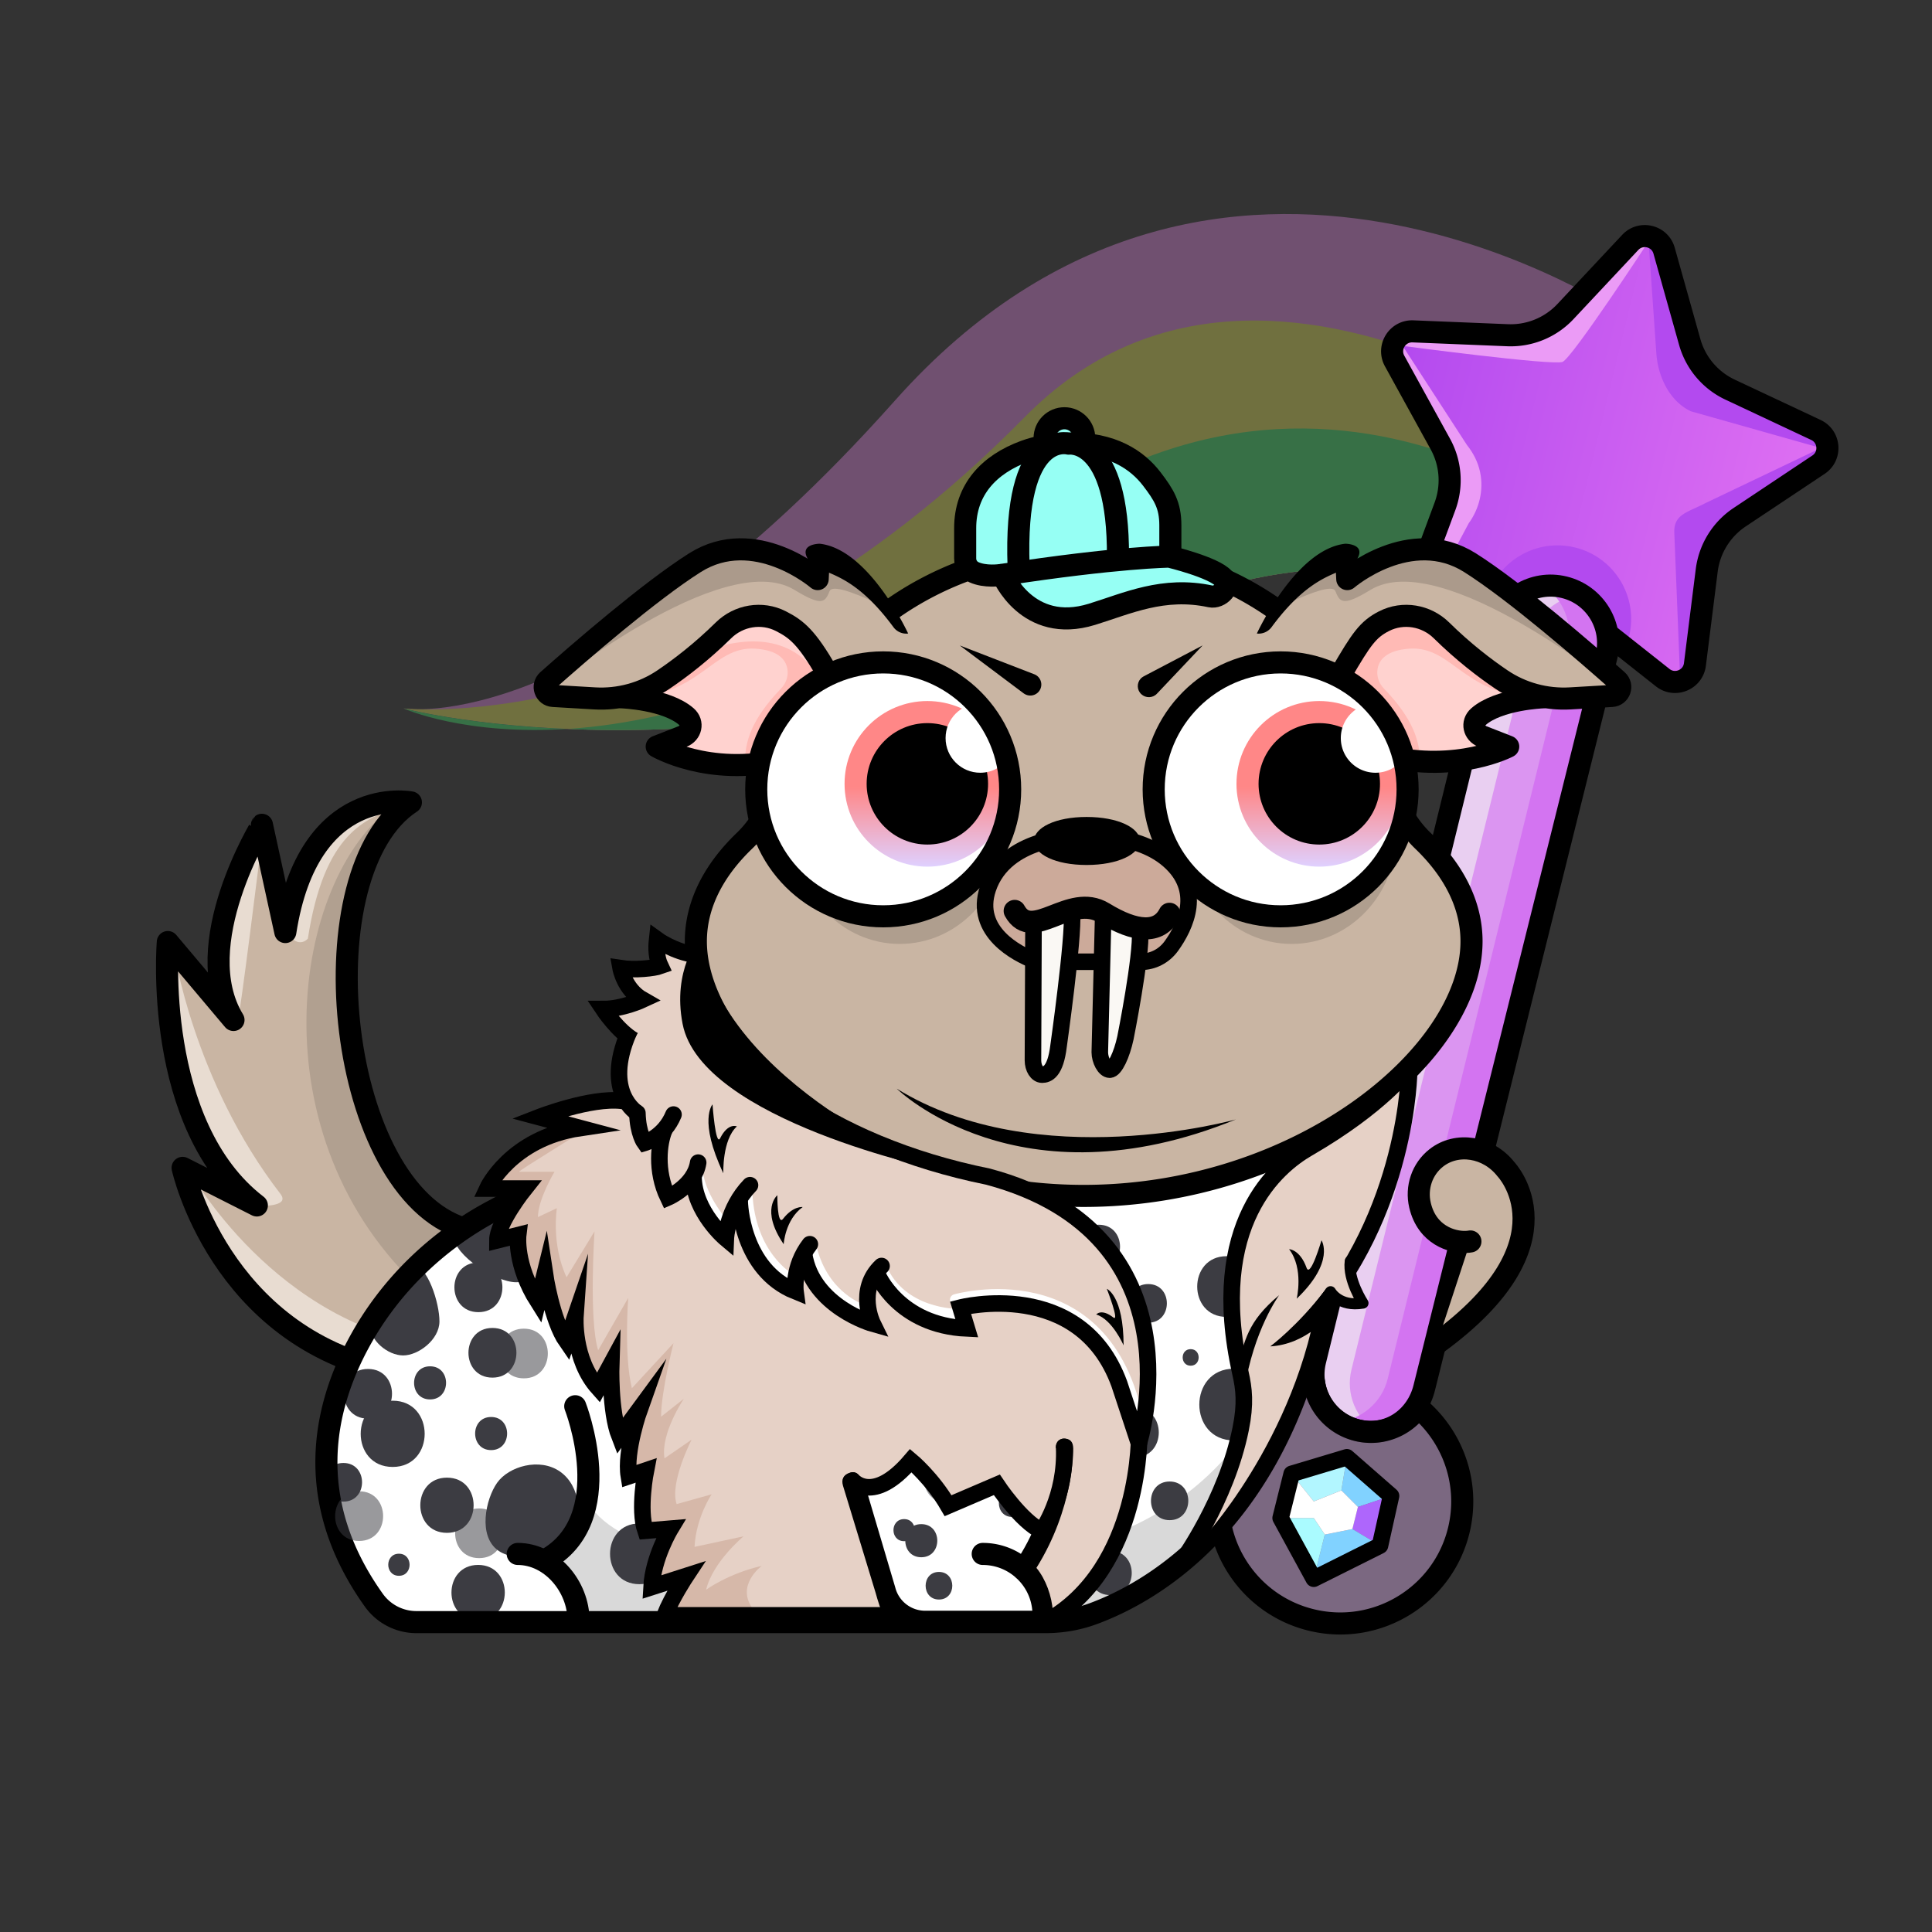 <svg version="1.1" xmlns="http://www.w3.org/2000/svg" viewBox="0 0 350 350" ><rect x="0" y="0" width="350" height="350" fill="#333333" stroke="none"/><path fill="#c9b5a3" d="M82 221.2c-23.02-14.32-26.52-63.42-7.56-75.84 0 0-18.55-3.66-22.75 23.49l-4.24-19.43S34 171.15 42.3 184.78l-11.9-14.12s-2.77 33.22 16.13 47.72l-13.45-6.81s6.66 30.57 37.74 36.92c0 0 33.57-13.36 11.18-27.29z" /><g opacity="0.12" ><path d="M73.4 146.1c.34-.26.68-.51 1.04-.74 0 0-2.82-.56-6.51.37 2.56-.23 4.57.15 5.47.37z" /><path d="m34.37 212.22-1.29-.65s.09.4.29 1.13l3.57 2.42c-.93-.93-1.78-1.9-2.57-2.9z" /><path d="M83 222.2c-21.2-8.09-27.64-60.47-11.81-76.1-18.32 13.12-25.31 60 5.5 87.89 10.55 9.57 11.11-9.96 6.31-11.79z" /></g><path fill="#e8dcd1" d="M55.77 170.05c3-19.38 10.51-21.69 16.51-23.97-2.84-.29-16.08.6-20.04 21.72-.37 1.97 1.92 3.96 3.53 2.25z" /><path fill="#e8dcd1" d="M43.07 184.81c-6.54-16.07.96-28.32 4.37-32.73 0 0-4.12 33.35-4.37 32.73z" /><path fill="#e8dcd1" d="M79.57 243.97c-29.79-3.72-45.2-31.76-45.2-31.76s6.12 30.75 37.2 37.11l8-5.35z" /><path fill="#e8dcd1" d="M50.8 216.28C34.96 195.76 31.48 172 31.48 172s-1.56 30.6 15 46.44c0 0 6.28.37 4.32-2.16z" /><path fill="none" stroke="#000000" stroke-width="4" stroke-linecap="round" stroke-linejoin="round" stroke-miterlimit="10" d="M83 222.2c-22.32-8.52-27.52-64.42-8.56-76.84 0 0-18.55-3.66-22.75 23.49l-4.24-19.43S34 171.15 42.3 184.78l-11.9-14.12s-2.77 33.22 16.13 47.72l-13.45-6.81s6.66 30.57 37.74 36.92" /><g opacity="0.3" ><path fill="#ff93ff" d="M294.67 57.37s-73.95-50.61-132.5 15.15c-54.99 61.76-89.05 55.82-89.05 55.82s61.78 16.16 134.83-17.18c47.57-21.72 87.17 6.6 87.17 6.6" /><path fill="#ffff5a" d="M300.88 89.2s-69.84-59.76-115.2-13.68c-58.01 58.93-112.56 52.82-112.56 52.82s61.78 16.16 134.83-17.18c47.57-21.72 87.17 6.6 87.17 6.6" /><path fill="#3fff73" d="M297.4 103.36s-53.76-53.76-114.96-5.88c-65.13 50.95-109.32 30.86-109.32 30.86s61.78 16.16 134.83-17.18c47.57-21.72 87.17 6.6 87.17 6.6" /></g><path fill="#eb9bf6" d="m301.47 45.42 4.64 16.53c1.07 3.81 3.74 6.96 7.32 8.64l15.54 7.3c2.55 1.2 2.82 4.73.47 6.29l-14.29 9.52a13.639 13.639 0 0 0-5.96 9.63l-2.14 17.04c-.35 2.8-3.63 4.14-5.84 2.39l-13.47-10.65c-3.1-2.45-7.11-3.43-11-2.69l-16.86 3.23c-2.77.53-5.06-2.17-4.08-4.82l5.97-16.1c1.37-3.71 1.07-7.83-.84-11.29l-8.28-15.04c-1.36-2.47.5-5.48 3.32-5.37l17.15.7a13.6 13.6 0 0 0 10.48-4.29l11.74-12.53c1.93-2.05 5.37-1.21 6.13 1.51z" /><linearGradient id="A1" gradientUnits="userSpaceOnUse" x1="232" y1="215" x2="310" y2="215" gradientTransform="matrix(0.971 0.237 -0.237 0.971 77.256 -193.556)" ><stop offset="0" style="stop-color:#b34aef" /><stop offset="1" style="stop-color:#de6ff2" /></linearGradient><path fill="url(#A1)" d="M308.63 68.82c.69.43 20.02 10.07 20.02 10.07 2.44 1.14 1.15 3.96-1.1 5.46 0 0-18.35 10.93-18.02 13.94l-3.35 20.6c-.34 2.67-3.46 3.95-5.57 2.28L287.1 110.4c-.71-1.09-7.83-2.83-8.96-2.19l-16.96 3.31c-2.64.51-4.32 1.33-3.39-1.19l8.28-15.53c1.92-2.65 2.73-5.97 2.08-9.18-.01-.04-.01-.07-.02-.11-.38-1.79-1.22-3.45-2.37-4.88L254.1 62.66s26.94 3.58 28.95 2.91c1.67-.56 15.61-21.84 15.61-21.84 1.84-1.98 7.66 23.67 9.97 25.09z" /><path fill="#b34aef" d="m294.29 118.71.83-3.4c1.75-7.16-2.63-14.38-9.79-16.13-7.16-1.75-14.38 2.63-16.13 9.79l-.76 3.1 5.79-1.11c5.24-1.01 10.67.32 14.86 3.63l5.2 4.12z" /><path fill="#b34aef" d="m328.96 77.88-15.54-7.3a13.602 13.602 0 0 1-7.32-8.64l-4.64-16.53c-.76-2.72-3.08-2.64-2.81-1.7l1.42 20.42c.37 4.59 2.68 8.7 6.25 10.38l23.55 6.65-20.79 9.92c-3.25 1.73-5.85 2.01-5.77 5.34l1.08 26.98c.86.16 2.3-.25 2.65-3.05l2.14-17.04c.49-3.92 2.67-7.44 5.96-9.63l14.29-9.52c2.35-1.55 2.09-5.08-.47-6.28z" /><path fill="none" stroke="#000000" stroke-width="4" stroke-linecap="round" stroke-linejoin="round" stroke-miterlimit="10" d="m301.47 45.42 4.64 16.53c1.07 3.81 3.74 6.96 7.32 8.64l15.54 7.3c2.55 1.2 2.82 4.73.47 6.29l-14.29 9.52a13.639 13.639 0 0 0-5.96 9.63l-2.14 17.04c-.35 2.8-3.63 4.14-5.84 2.39l-13.47-10.65c-3.1-2.45-7.11-3.43-11-2.69l-16.86 3.23c-2.77.53-5.06-2.17-4.08-4.82l5.97-16.1c1.37-3.71 1.07-7.83-.84-11.29l-8.28-15.04c-1.36-2.47.5-5.48 3.32-5.37l17.15.7a13.6 13.6 0 0 0 10.48-4.29l11.74-12.53c1.93-2.05 5.37-1.21 6.13 1.51z" /><path fill="#db95f1" d="M245.89 259.11c-5.59-1.37-9.01-7.01-7.64-12.59l32.54-132.49c1.37-5.59 7.01-9.01 12.59-7.64 5.59 1.37 9.01 7.01 7.64 12.59l-32.54 132.49c-1.36 5.58-7 9.01-12.59 7.64z" /><path fill="#e9cff1" d="m244.83 248.12 32.54-132.49c1.08-4.44 4.86-7.5 9.17-7.89-.95-.61-2-1.08-3.15-1.36-5.59-1.37-11.23 2.06-12.59 7.64l-32.54 132.49c-1.37 5.59 2.06 11.23 7.64 12.59 1.15.28 2.31.35 3.43.25-3.65-2.33-5.59-6.79-4.5-11.23z" /><path fill="#d374f1" d="M283.39 106.38c-1.25-.31-2.5-.36-3.7-.22 3.49 2.38 5.32 6.74 4.26 11.08l-32.54 132.49c-1.06 4.34-4.7 7.36-8.89 7.86 1 .68 2.13 1.21 3.38 1.52 5.59 1.37 11.23-2.06 12.59-7.64l32.54-132.49c1.37-5.59-2.05-11.23-7.64-12.6z" /><path fill="none" stroke="#000000" stroke-width="4" stroke-linecap="round" stroke-linejoin="round" stroke-miterlimit="10" d="M245.89 259.11c-5.59-1.37-9.01-7.01-7.64-12.59l32.54-132.49c1.37-5.59 7.01-9.01 12.59-7.64 5.59 1.37 9.01 7.01 7.64 12.59l-32.99 132.37c-1.35 5.58-6.55 9.13-12.14 7.76z" /><path opacity="0.41" fill="#e3b5f1" d="M256.9 254.97a10.408 10.408 0 0 1-11 4.13c-4.28-1.05-7.29-4.6-7.85-8.71-7.98 1.76-14.67 7.88-16.74 16.35-2.9 11.86 4.36 23.83 16.23 26.73 11.86 2.9 23.83-4.36 26.73-16.23 2.06-8.49-1.07-17.03-7.37-22.27z" /><polygon fill="#81d2ff" points="244,264 243,270 246,273 252,271" /><polygon fill="#ae66fc" points="245,277 250,280 252,271 246,273" /><polygon fill="#81d2ff" points="245,277 240,278 238,286 250,280" /><polygon fill="#aafbff" points="240,278 238,275 232,275 238,286" /><polygon fill="#b2f6ff" points="238,272 243,270 244,264 234,267" /><polygon fill="#FFFFFF" points="243,270 238,272 234,267 232,275 238,275 240,278 245,277 246,273" /><polygon fill="none" stroke="#000000" stroke-width="3" stroke-linecap="round" stroke-linejoin="round" stroke-miterlimit="10" points="250,280 252,271 244,264 234,267 232,275 238,286" /><path fill="none" stroke="#000000" stroke-width="4" stroke-linecap="round" stroke-linejoin="round" stroke-miterlimit="10" d="M256.9 254.97a10.408 10.408 0 0 1-11 4.13c-4.28-1.05-7.29-4.6-7.85-8.71-7.98 1.76-14.67 7.88-16.74 16.35-2.9 11.86 4.36 23.83 16.23 26.73 11.86 2.9 23.83-4.36 26.73-16.23 2.06-8.49-1.07-17.03-7.37-22.27z" /><path fill="#FFFFFF" d="M241.91 204.04c-55.63 29.76-98.12-3.98-104.4-10.36l-48.15 25.64c-10.2 5.42-18.71 13.62-24.24 23.75-6.63 12.14-10.2 28.89 2.61 46.83a9.47 9.47 0 0 0 7.71 3.96H189.4c2.97 0 5.93-.51 8.71-1.55 9.93-3.68 31.1-15.4 39.87-50.01 2.16-8.53.73-34.08 3.93-38.26z" /><path fill="#3c3c42" d="M66.67 257c5.79 0 5.8-9 0-9s-5.8 9 0 9z" /><path fill="#3c3c42" d="M231.51 239.15c9.65 0 9.67-15 0-15-9.65 0-9.66 15 0 15z" /><path opacity="0.15" enable-background="new" d="M106.6 272.34c11.52 18.58 81 9.58 81 9.58 41.4-7.56 46.5-38.59 51.47-57.62 6.96 41.07-31.04 64.33-40.96 68-2.79 1.03-94.44 1.55-94.44 1.55s-5.61-13.8 2.93-21.51" /><path fill="#3c3c42" d="M100.26 224.67c0 3.18-2.89 7.62-6.74 7.62s-11.25-4.99-11.25-8.18c0-3.18 9.05-8 12.89-8s5.1 5.37 5.1 8.56z" /><path fill="#3c3c42" d="M189.43 245.76c-.13 1.74.73 3.36 1.97 4.52 1.37 1.27 2.62 2.7 3.4 4.39.08.17.17.34.27.51 1.95 3.31 6.96 3.93 9.7 2.31 2.74-1.62 4.87-6.75 2.92-10.06-.68-1.16-1.77-1.94-3.01-2.39-1.78-.66-3.42-1.67-4.84-2.92-1.17-1.03-2.65-1.7-3.94-1.79-2.68-.21-6.23 2.2-6.47 5.43z" /><path fill="#3c3c42" d="M74.74 229.15c2.73.01 4.89 6.96 4.87 10.26-.02 3.3-3.84 6.15-6.58 6.14s-6.16-2.67-6.14-5.97c.02-3.3 5.12-10.44 7.85-10.43z" /><path fill="#3c3c42" d="M123.02 215.46c-1.83 2.6-6.75 4.57-9.9 2.36-3.14-2.21-3.32-7.76-1.49-10.37s6.64-4.11 9.79-1.9c3.15 2.22 3.43 7.31 1.6 9.91z" /><path fill="#3c3c42" d="M103.54 278.11c-2.1 2.98-9.55 5.42-13.27 2.8-3.72-2.62-2.31-9.3-.22-12.28 2.1-2.98 7.71-4.64 11.43-2.02s4.16 8.52 2.06 11.5z" /><path fill="#3c3c42" d="M158.37 254.62c4.5 0 4.51-7 0-7-4.5 0-4.51 7 0 7z" /><path fill="#3c3c42" d="M158.37 254.62c4.5 0 4.51-7 0-7-4.5 0-4.51 7 0 7z" /><path fill="#3c3c42" d="M223.55 260.95c8.36 0 8.38-13 0-13-8.37 0-8.38 13 0 13z" /><path fill="#3c3c42" d="M208.01 239.62c4.5 0 4.51-7 0-7-4.5 0-4.51 7 0 7z" /><path fill="#3c3c42" d="M159.26 241.05c2.09 0 4.1-1.84 4-4-.1-2.17-1.76-4-4-4-2.09 0-4.1 1.84-4 4 .1 2.17 1.76 4 4 4z" /><path fill="#3c3c42" d="M131.43 231.34c2.57 0 2.58-4 0-4-2.57 0-2.57 4 0 4z" /><path fill="#3c3c42" d="M62.21 272.03c4.5 0 4.51-7 0-7s-4.52 7 0 7z" /><path fill="#3c3c42" d="M80.97 277.69c6.43 0 6.45-10 0-10-6.43 0-6.44 10 0 10z" /><path fill="#3c3c42" d="M86.62 293.5c6.43 0 6.45-10 0-10-6.44 0-6.45 10 0 10z" /><path fill="#3c3c42" d="M88.97 262.7c3.86 0 3.87-6 0-6-3.86 0-3.86 6 0 6z" /><path fill="#3c3c42" d="M123.13 244.19c4.5 0 4.51-7 0-7-4.5 0-4.51 7 0 7z" /><path fill="#3c3c42" d="M145.72 268.9c5.79 0 5.8-9 0-9-5.79 0-5.8 9 0 9z" /><path fill="#3c3c42" d="M175.67 228.2c-8.37 0-8.54 11.12-.16 11.12 8.36 0 8.54-11.12.16-11.12z" /><path fill="#3c3c42" d="M169.25 233.14c5.79 0 5.8-9 0-9-5.79 0-5.8 9 0 9z" /><path fill="#3c3c42" d="M205.58 264.01c5.79 0 5.8-9 0-9-5.79 0-5.8 9 0 9z" /><path fill="#3c3c42" d="M140.08 221.98c2.57 0 2.58-4 0-4s-2.58 4 0 4z" /><path fill="#3c3c42" d="M122.38 252.1c2.57 0 2.58-4 0-4-2.57 0-2.58 4 0 4z" /><path fill="#3c3c42" d="M201.16 288.97c5.15 0 5.16-8 0-8-5.15 0-5.16 8 0 8z" /><path fill="#3c3c42" d="M226.66 264.64c5.15 0 5.16-8 0-8-5.14 0-5.15 8 0 8z" /><path fill="#3c3c42" d="M183.37 274.81c3.22 0 3.22-5 0-5s-3.22 5 0 5z" /><path fill="none" stroke="#000000" stroke-width="4" stroke-linecap="round" stroke-linejoin="round" stroke-miterlimit="10" d="m137.51 193.68-48.15 25.64c-10.2 5.42-18.71 13.62-24.24 23.75-6.63 12.14-10.2 28.89 2.61 46.83a9.47 9.47 0 0 0 7.71 3.96H189.4c2.97 0 5.93-.51 8.71-1.55 9.93-3.68 31.1-15.4 39.87-50.01 2.16-8.53.45-22.04 1.27-28.53.55-4.34 1.52-7.47 2.65-9.73" /><path fill="#c9b5a3" stroke="#000000" stroke-width="4" stroke-linecap="round" stroke-linejoin="round" stroke-miterlimit="10" d="M266.38 224.9c-.22.04-.47.07-.73.08-2.59.13-7.13-1.23-8.4-6.64-.75-3.19.36-6.54 2.94-8.57 3.76-2.95 9.4-2.04 12.61 2.03 0 0 12.72 13.22-12.48 31.58" /><path fill="#FFFFFF" stroke="#000000" stroke-width="4" stroke-linecap="round" stroke-miterlimit="10" d="m154.48 268.6 5.78 19.53a7.586 7.586 0 0 0 7.34 5.67h21.44v-1.28c0-6.08-4.93-11.01-11.01-11.01" /><path fill="#FFFFFF" stroke="#000000" stroke-width="4" stroke-linecap="round" stroke-miterlimit="10" d="M185.48 284.37c7.41-10.87 7.12-22.02 7.12-22.02" /><path fill="none" stroke="#000000" stroke-width="4" stroke-linecap="round" stroke-miterlimit="10" d="M104.21 254.75s8.09 20.59-5.53 27.93" /><path fill="none" stroke="#000000" stroke-width="4" stroke-linecap="round" stroke-miterlimit="10" d="M104.8 293.52c0-6.08-4.93-12.01-11.01-12.01" /><g opacity="0.52" ><path fill="#3c3c42" d="M94.9 249.7c5.79 0 5.8-9 0-9-5.79 0-5.8 9 0 9z" /></g><g opacity="0.52" ><path fill="#3c3c42" d="M112.22 222.97c5.79 0 5.8-9 0-9-5.79 0-5.8 9 0 9z" /></g><g opacity="0.52" ><path fill="#3c3c42" d="M86.8 282.27c5.79 0 5.8-9 0-9-5.79 0-5.8 9 0 9z" /></g><g opacity="0.52" ><path fill="#3c3c42" d="M128.4 266.83c5.79 0 5.8-9 0-9-5.79 0-5.8 9 0 9z" /></g><g opacity="0.52" ><path fill="#3c3c42" d="M140.26 244.43c5.79 0 5.8-9 0-9-5.79 0-5.8 9 0 9z" /></g><g opacity="0.52" ><path fill="#3c3c42" d="M65.06 279.16c5.79 0 5.8-9 0-9-5.79 0-5.8 9 0 9z" /></g><g opacity="0.52" ><path fill="#3c3c42" d="M187.6 255.73c5.79 0 5.8-9 0-9-5.79 0-5.8 9 0 9z" /></g><g opacity="0.52" ><path fill="#3c3c42" d="M141.96 219.4c5.79 0 5.8-9 0-9-5.79 0-5.8 9 0 9z" /></g><g opacity="0.52" ><path fill="#3c3c42" d="M171.7 272.29c5.79 0 5.8-9 0-9-5.79 0-5.8 9 0 9z" /></g><path fill="#c9b5a3" stroke="#000000" stroke-width="4" stroke-miterlimit="10" d="M257.76 152.3a19.986 19.986 0 0 1-5.74-10.57c-4.71-23.97-27.86-42.17-55.7-42.17-27.85 0-50.99 18.2-55.7 42.17-.79 4.03-2.78 7.72-5.74 10.57-5.62 5.4-8.82 11.61-8.82 18.23 0 20.74 31.46 46.12 70.26 46.12s70.26-25.38 70.26-46.12c0-6.62-3.2-12.83-8.82-18.23z" /><path fill="#3c3c42" d="M166.9 282.11c3.86 0 3.87-6 0-6-3.86 0-3.87 6 0 6z" /><path fill="#3c3c42" d="M163.79 279.2c2.57 0 2.58-4 0-4-2.57 0-2.58 4 0 4z" /><path fill="#3c3c42" d="M170.1 289.77c3.22 0 3.22-5 0-5s-3.22 5 0 5z" /><path fill="#3c3c42" d="M132.27 218.24c7.08 0 7.09-11 0-11-7.08 0-7.09 11 0 11z" /><path fill="#3c3c42" d="M86.67 237.71c5.79 0 5.8-9 0-9s-5.8 9 0 9z" /><path fill="#3c3c42" d="M105.3 225c5.79 0 5.8-9 0-9-5.79 0-5.8 9 0 9z" /><path fill="#3c3c42" d="M115.89 231.92c5.79 0 5.8-9 0-9-5.79 0-5.8 9 0 9z" /><path fill="#3c3c42" d="M72.27 285.47c2.57 0 2.58-4 0-4s-2.58 4 0 4z" /><path fill="#3c3c42" d="M77.91 253.52c3.86 0 3.87-6 0-6-3.86 0-3.86 6 0 6z" /><path fill="#3c3c42" d="M149.63 233.62c7.08 0 7.09-11 0-11-7.08 0-7.09 11 0 11z" /><path fill="#3c3c42" d="M131.28 247.6c7.08 0 7.09-11 0-11-7.08 0-7.09 11 0 11z" /><path fill="#3c3c42" d="M136.64 253.53c7.08 0 7.09-11 0-11-7.08 0-7.09 11 0 11z" /><path fill="#3c3c42" d="M144.97 250.28c7.08 0 7.09-11 0-11-7.08 0-7.09 11 0 11z" /><path fill="#3c3c42" d="M115.83 286.99c7.08 0 7.09-11 0-11-7.08 0-7.09 11 0 11z" /><path fill="#3c3c42" d="M124.16 283.74c7.08 0 7.09-11 0-11-7.08 0-7.09 11 0 11z" /><path fill="#3c3c42" d="M107.09 243.6c7.08 0 7.09-11 0-11-7.08 0-7.09 11 0 11z" /><path fill="#3c3c42" d="M113.07 247.72c7.08 0 7.09-11 0-11-7.08 0-7.09 11 0 11z" /><path fill="#3c3c42" d="M71.14 265.75c7.72 0 7.73-12 0-12-7.72 0-7.74 12 0 12z" /><path fill="#3c3c42" d="M89.21 249.57c5.79 0 5.8-9 0-9-5.79 0-5.8 9 0 9z" /><path fill="#3c3c42" d="M137.07 280.61c4.5 0 4.51-7 0-7s-4.52 7 0 7z" /><path fill="#3c3c42" d="M123.72 264.67c4.5 0 4.51-7 0-7s-4.51 7 0 7z" /><path fill="#3c3c42" d="M146.67 286.55c5.79 0 5.8-9 0-9s-5.8 9 0 9z" /><path fill="#3c3c42" d="M193.82 234.95c5.15 0 5.16-8 0-8-5.15 0-5.16 8 0 8z" /><path fill="#3c3c42" d="M199.04 229.87c5.15 0 5.16-8 0-8-5.15 0-5.15 8 0 8z" /><path fill="#3c3c42" d="M222.2 238.57c7.08 0 7.09-11 0-11-7.08 0-7.09 11 0 11z" /><path fill="#3c3c42" d="M211.89 275.39c4.5 0 4.51-7 0-7-4.5 0-4.51 7 0 7z" /><path fill="#3c3c42" d="M225.44 246.01c3.22 0 3.22-5 0-5s-3.22 5 0 5z" /><path fill="#3c3c42" d="M215.7 247.41c1.93 0 1.93-3 0-3s-1.93 3 0 3z" /><path fill="#3c3c42" d="M187.32 228.64c1.93 0 1.93-3 0-3s-1.93 3 0 3z" /><path fill="#3c3c42" d="M173.63 256.75c4.5 0 4.51-7 0-7-4.5 0-4.51 7 0 7z" /><path fill="#3c3c42" d="M172.5 267.16c7.72 0 7.73-12 0-12-7.72 0-7.73 12 0 12z" /><path fill="#ffd2cf" d="M151.38 116.39c-5.46 5.9-13.2 20.76-14 20.94-13.18 3.06-18.41-2.07-18.41-2.07l4.66-1.82c6.37-6.44-10.9-7.11-10.9-7.11s21.03-28.55 38.65-9.94z" /><path fill="#ffbab5" d="M148 122c-7.02 5.22-7 20-13 15 .18-2.56.95-6.55 6.5-12.27.92-.95 1.37-2.3 1.13-3.6-.29-1.6-1.6-3.34-5.79-3.62-7.98-.53-10.02 9.1-24.11 8.83 0-.01 24.29-19.56 35.27-4.34z" /><path fill="none" stroke="#000000" stroke-width="4" stroke-linecap="round" stroke-linejoin="round" stroke-miterlimit="10" d="M112.73 126.33s7.97.3 11.62 3.49c1.29 1.13.83 3.01-.72 3.61l-4.66 1.82s9.37 5.48 22.55 2.42" /><path fill="#c9b5a3" d="M99.23 123.27c5.68-5.04 18.44-16.13 26.67-21.32 10.84-6.85 22.24 2.97 22.24 2.97l.2-4.17c11.51 4.5 16.18 18 16.18 18-2.08 3.77-6.33 5.8-10.57 5.04l-2.46-.44c-3.6-6.16-7.08-9.28-10.02-10.79-3.44-1.76-7.64-1.05-10.4 1.66a78.54 78.54 0 0 1-10.88 8.92 20.173 20.173 0 0 1-12.48 3.41l-7.51-.44c-1.43-.1-2.04-1.88-.97-2.84z" /><path fill="none" stroke="#000000" stroke-width="4" stroke-linecap="round" stroke-linejoin="round" stroke-miterlimit="10" d="m148.33 100.74-.2 4.17s-11.4-9.81-22.24-2.97c-8.22 5.2-20.99 16.28-26.67 21.32-1.08.96-.46 2.74.98 2.82l7.51.44c4.42.26 8.81-.93 12.48-3.41 3.05-2.06 6.9-5 10.88-8.92 2.76-2.71 6.95-3.42 10.4-1.66 2.94 1.5 4.67 2.99 8.27 9.15" /><path opacity="0.15" d="M126.1 103.28c10.84-6.85 22.24 2.97 22.24 2.97l.2-4.17c3.9 1.53 7.01 4.09 9.43 6.8-3.09-1.41-7.18-3.01-7.68-1.8-.82 1.97-1.26 2.9-6.37-.22C131 99 99.05 124.95 99.44 124.6c5.68-5.04 18.44-16.12 26.66-21.32z" /><path d="M164.52 114.77S157.5 99.5 148.5 98.5c0 0-4 0-2 3 1.92 2.89 7.23 1.09 15.36 12.12a2.89 2.89 0 0 0 2.66 1.15z" /><path fill="#ffd2cf" d="M240.82 116.39c5.46 5.9 13.2 20.76 14 20.94 13.18 3.06 18.41-2.07 18.41-2.07l-4.66-1.82c-6.37-6.44 10.9-7.11 10.9-7.11s-21.03-28.55-38.65-9.94z" /><path fill="#ffbab5" d="M244.2 122c7.02 5.22 7 20 13 15-.18-2.56-.95-6.55-6.5-12.27-.92-.95-1.37-2.3-1.13-3.6.29-1.6 1.6-3.34 5.79-3.62 7.98-.53 10.02 9.1 24.11 8.83 0-.01-26.47-26.34-35.27-4.34z" /><path fill="none" stroke="#000000" stroke-width="4" stroke-linecap="round" stroke-linejoin="round" stroke-miterlimit="10" d="M279.47 126.33s-7.97.3-11.62 3.49c-1.29 1.13-.83 3.01.72 3.61l4.66 1.82s-9.05 4.8-22.23 1.74" /><path fill="#c9b5a3" d="M292.97 123.27c-5.68-5.04-18.44-16.13-26.67-21.32-10.84-6.85-22.24 2.97-22.24 2.97l-.2-4.17c-11.51 4.5-16.18 18-16.18 18 2.08 3.77 6.33 5.8 10.57 5.04l2.46-.44c3.6-6.16 7.08-9.28 10.02-10.79 3.44-1.76 7.64-1.05 10.4 1.66a78.54 78.54 0 0 0 10.88 8.92c3.67 2.48 8.06 3.67 12.48 3.41l7.51-.44c1.43-.1 2.05-1.88.97-2.84z" /><path fill="none" stroke="#000000" stroke-width="4" stroke-linecap="round" stroke-linejoin="round" stroke-miterlimit="10" d="m243.87 100.74.2 4.17s11.4-9.81 22.24-2.97c8.22 5.2 20.99 16.28 26.67 21.32 1.08.96.46 2.74-.98 2.82l-7.51.44c-4.42.26-8.81-.93-12.48-3.41-3.05-2.06-6.9-5-10.88-8.92-2.76-2.71-6.95-3.42-10.4-1.66-2.94 1.5-4.13 3.28-7.73 9.44" /><path opacity="0.15" d="M266.1 103.28c-10.84-6.85-22.24 2.97-22.24 2.97l-.2-4.17c-3.9 1.53-7.01 4.09-9.43 6.8 3.09-1.41 7.18-3.01 7.68-1.8.82 1.97 1.26 2.9 6.37-.22 12.92-7.86 44.86 18.08 44.48 17.74-5.67-5.04-18.44-16.12-26.66-21.32z" /><path d="M227.69 114.77s7.02-15.27 16.02-16.27c0 0 4 0 2 3-1.92 2.89-7.23 1.09-15.36 12.12a2.91 2.91 0 0 1-2.66 1.15z" /><path d="m185.45 125.61-11.58-8.68 13.5 5.22a1.994 1.994 0 1 1-1.44 3.72 2.23 2.23 0 0 1-.48-.26z" /><path d="m207.2 122.52 10.67-5.6-8.28 8.75c-.76.81-2.03.84-2.84.08s-.84-2.03-.08-2.84c.16-.15.34-.29.53-.39z" /><ellipse id="A5" opacity="0.13" enable-background="new" cx="234" cy="151" rx="19" ry="20" /><circle id="B5" fill="#FFFFFF" cx="232" cy="143" r="23" /><linearGradient id="C5" gradientUnits="userSpaceOnUse" x1="239" y1="191" x2="239" y2="223" gradientTransform="matrix(1 0 0 -1 0 350)" ><stop offset="0.062" style="stop-color:#dfd0ff" /><stop offset="0.512" style="stop-color:#ff8787" /></linearGradient><circle id="D5" fill="url(#C5)" cx="239" cy="142" r="15" /><circle id="E5" cx="239" cy="142" r="11" /><path id="F5" fill="#FFFFFF" d="M249.29 127.44c-.04 0-.07-.01-.11-.01-3.47 0-6.28 2.81-6.28 6.28s2.81 6.28 6.28 6.28c2.3 0 4.31-1.24 5.4-3.09a23.34 23.34 0 0 0-5.29-9.46z" /><circle id="G5" fill="none" stroke="#000000" stroke-width="4" stroke-miterlimit="10" cx="232" cy="143" r="23" /><ellipse id="H5" opacity="0.13" enable-background="new" cx="163" cy="151" rx="19" ry="20" /><circle id="I5" fill="#FFFFFF" cx="160" cy="143" r="23" /><linearGradient id="J5" gradientUnits="userSpaceOnUse" x1="168" y1="191" x2="168" y2="223" gradientTransform="matrix(1 0 0 -1 0 350)" ><stop offset="0.062" style="stop-color:#dfd0ff" /><stop offset="0.512" style="stop-color:#ff8787" /></linearGradient><circle id="K5" fill="url(#J5)" cx="168" cy="142" r="15" /><circle id="L5" cx="168" cy="142" r="11" /><path id="M5" fill="#FFFFFF" d="M177.69 127.44c-.04 0-.07-.01-.11-.01-3.47 0-6.28 2.81-6.28 6.28s2.81 6.28 6.28 6.28c2.3 0 4.31-1.24 5.4-3.09-1-3.57-2.84-6.8-5.29-9.46z" /><circle id="N5" fill="none" stroke="#000000" stroke-width="4" stroke-miterlimit="10" cx="160" cy="143" r="23" /><path fill="#ccaa9a" stroke="#000000" stroke-width="3" stroke-linecap="round" stroke-linejoin="round" stroke-miterlimit="10" d="M194.76 151.58s-12.63 0-15.79 9.4c-2.65 7.88 5.51 11.86 8.23 12.94.52.21 1.07.31 1.63.31h17.92c2.11 0 4.13-1.03 5.44-2.83 2.63-3.64 5.71-10.14-.45-15.55-6.32-5.55-16.98-4.27-16.98-4.27z" /><path d="M206.5 152.35c0 2.4-3.99 4.35-9.65 4.35s-9.53-1.95-9.53-4.35 3.87-4.35 9.53-4.35 9.65 1.95 9.65 4.35z" /><path fill="#faf8f4" stroke="#000000" stroke-width="3" stroke-linecap="round" stroke-linejoin="round" stroke-miterlimit="10" d="m187.23 167.23-.1 24.85c0 1.43.74 2.6 1.66 2.6s2.41-.46 2.98-5.19c0 0 2.76-19.55 2.43-24.04" /><path fill="#faf8f4" stroke="#000000" stroke-width="3" stroke-linecap="round" stroke-linejoin="round" stroke-miterlimit="10" d="m199.84 166.34-.6 24.28c0 1.43.88 3.16 1.8 3.16s2.18-2.68 2.84-5.75c0 0 2.98-14.88 2.65-19.36" /><path fill="none" stroke="#000000" stroke-width="4" stroke-linecap="round" stroke-linejoin="round" stroke-miterlimit="10" d="M211.86 165.54c-1.87 3.67-6.1 3.41-11.91-.15-6.19-3.79-12.93 5.43-16.13-.37" /><path fill="#96fff4" stroke="#000000" stroke-width="4" stroke-linecap="round" stroke-linejoin="round" stroke-miterlimit="10" d="M189.24 79.36c0-1.98 1.61-3.59 3.59-3.59 1.98 0 3.59 1.61 3.59 3.59" /><path fill="#96fff4" stroke="#000000" stroke-width="4" stroke-linecap="round" stroke-linejoin="round" stroke-miterlimit="10" d="M181.22 104.18s-2.75.42-4.81-.53c-.96-.44-1.56-1.42-1.56-2.48v-5.49c0-6.96 4.31-11.57 10.85-13.95 2.18-.79 4.79-1.31 7.91-1.37 7.9-.17 12.45 3.02 15.05 6.41 2.21 2.89 3.36 4.76 3.36 8.4v7.28" /><path fill="#96fff4" stroke="#000000" stroke-width="4" stroke-linecap="round" stroke-linejoin="round" stroke-miterlimit="10" d="M184.53 102.69c-.94-25.07 9.07-22.32 9.07-22.32s9.05-1.33 8.93 20.5" /><path fill="#96fff4" stroke="#000000" stroke-width="4" stroke-linecap="round" stroke-linejoin="round" stroke-miterlimit="10" d="M181.61 104.13s4.45 10.78 16.2 7.16c6.42-1.98 12.94-5.08 21.47-3.25 1.68.36 3.76-1.69 2.4-3.24-1.8-2.04-9.84-3.96-9.84-3.96s-9.32.08-30.23 3.29z" /><path fill="#e6d1c6" d="M206.39 260.2c-2.83-36.31-91.16-60.78-91.16-60.78s-13.32-.38-18.41 2.79l8.25 2.14s-10.78 1-16.05 10.79l6.21.19s-5.13 6.17-5.13 9.37l3.76-.94s-.66 5.36 3.58 12.05l1.25-5.08s1.26 8.47 3.96 12.33l1.58-4.61s-.54 7.76 4.13 12.99l2.35-4.33s-.28 8.54 1.51 13.12l3.67-3.99s-2.73 6.68-1.98 11.2l3.09-1.04s-1.4 7.06-.08 10.92l4.55-.38s-2.42 5.09-2.71 10.45l5.5-1.86s-1.96 4-3.17 7.89h39.31c-.61-.89-1.48-3.78-1.77-4.86l-5.91-19.4c-.34-1.14.05-2 1.2-2.34 1.14-.34 1.63.13 1.97 1.27 0 0 3.81 1.63 9.12-3.49 1.28-1.23 2.54 3.31 5.14 4.52 3.25 1.51 7.99-.05 10.43-.14 7.33-.28 10.71-6.58 10.71-6.61-.05-1.78 1.39-1.75 1.41-1.75 1.22-.02 1.7.61 1.73 1.78.01.46.09 10.81-6.67 21.64 1.7 2.06 2.79 5.08 2.98 7.91.33-.02 18.09-10.46 15.65-31.75z" /><path fill="#d6b8a9" d="M120.94 291.67c2.15-4.11 2.96-5.27 2.96-5.27l-5.88 1.12c.28-5.36 3.45-10.59 3.45-10.59l-4.55.38c-1.32-3.86.08-10.92.08-10.92l-3.09 1.04c-.75-4.52 1.98-11.2 1.98-11.2l-3.67 3.99c-1.79-4.58-1.51-13.12-1.51-13.12l-2.35 4.33c-4.67-5.23-4.13-12.99-4.13-12.99l-1.58 4.61c-2.7-3.86-3.96-12.33-3.96-12.33l-1.25 5.08c-4.24-6.68-3.58-12.05-3.58-12.05l-3.76.94c0-3.2 5.32-9.37 5.32-9.37l-6.78-.38c1.36-2.44 7.02-11.25 16.85-10.03-.31.36-11.28 7-11.48 7.37h6.44s-3 5.01-3 8.21l3.43-1.62s-1.05 6.53 1.76 12.52l5.06-8.31s-1.05 16.04.66 21.53l5.45-9.49s-.8 10.45.66 16.37l7.54-8.16s-2.25 8.79-2.25 13.32l4.13-3.26s-4.26 6.28-3.51 10.8l4.91-3.38s-4.03 7.81-2.71 11.67l6.34-1.77s-2.82 4.15-3.1 9.52l8.88-1.91s-5.57 4.62-6.78 9.67c0 0 4.09-2.97 10.07-4.31 0 0-4.92 3.6-1.46 7.97" /><path fill="#e6d1c6" d="M225.21 248.64s5.49 7.36-6.58 29.26c0 0 19.16-21.11 20.86-49.81l-11.8 5.84-2.48 14.71z" /><path fill="#e6d1c6" d="M255.13 198.18c0-6.41-12.62 5.74-18.18 9.44-22.09 14.67-11.92 44.89-11.92 44.89s1.43-11.25 6.72-17.89c1.07 6.6-1.61 9.29-1.61 9.29 21.84-11.04 24.99-45.73 24.99-45.73z" /><path fill="none" stroke="#000000" stroke-width="3" stroke-linecap="round" stroke-linejoin="round" stroke-miterlimit="10" d="M236.95 239.86c18.18-20.02 18.33-45.86 18.33-45.86" /><path fill="none" stroke="#000000" stroke-width="3" stroke-linecap="round" stroke-linejoin="round" stroke-miterlimit="10" d="M214.08 282.94s8.05-11.07 10.68-24.08c.93-4.58.6-7.26-.03-10.06-6.12-27.28 6.81-37.65 12.21-40.77 13.38-7.74 18.19-14.35 18.19-14.35" /><path fill="none" stroke="#000000" stroke-width="3" stroke-linecap="round" stroke-linejoin="round" stroke-miterlimit="10" d="M206.39 259.2s.7 24.95-17 34.65" /><path d="M223.9 202.79s-35.99 10.14-61.45-5.57c0 0 22.04 21.69 61.45 5.57z" /><path d="M224.06 247.77c1.57-4.91 1.74-8.18 7.68-13.15 0 0-4.66 6.29-6.34 17.32-.28 1.84 0-1.51-1.34-4.17z" /><path d="M242.52 235.98c-1.53 2.7-6.07 7.58-12.4 7.93 0 0 4.96-3.67 10.05-10.34 1.13-1.48 4.21-.8 2.35 2.41z" /><path fill="#e6d1c6" d="M178.81 213.07c-54.96-13.36-52.8-38.46-53.46-39.81-12.52 6.96-15.48 27.44-9.88 28.38 0 0 .73 5.62 1.65 5.41 1.53-.36 2.92-1.84 2.87-1.6-.85 4.25-.1 10.43.85 11.39.75.76 5.04-2.94 5.74-5.27 0 0-2.73 5.18 5.08 12.71 0 0 .48-5.16 2.59-6.31 0 0 3.78 13.82 9.87 15.98l1.99-8.21s1.45 10.91 12.3 14.3c0 0-2.95-7.64.45-8.99 0 0 1.79 6.87 15.15 8.94.47.07-.59-3.5-.12-3.59 28.26-5.45 32.52 23.82 32.52 23.82s10.84-37.81-27.6-47.15z" /><path fill="none" stroke="#FFFFFF" stroke-width="2" stroke-linecap="round" stroke-miterlimit="10" d="M135.3 216.05c.49 11.51 7.69 15.53 7.69 15.53" /><path fill="none" stroke="#FFFFFF" stroke-width="2" stroke-linecap="round" stroke-miterlimit="10" d="M131.28 222.01s-4.24-4.42-4.99-9.79" /><path fill="none" stroke="#000000" stroke-width="3" stroke-linecap="round" stroke-miterlimit="10" d="M112.64 199.42c-5.65-.66-14.96 2.96-14.96 2.96l7.39 1.97c-12.61 1.88-16.8 10.97-16.8 10.97h6.78s-4.94 6.17-4.94 9.37l3.76-.94s-.66 5.36 3.58 12.05l1.25-5.08s1.26 8.47 3.96 12.33l1.58-4.61s-.54 7.76 4.13 12.99l2.35-4.33s-.28 8.54 1.51 13.12l3.67-4.99s-2.73 7.68-1.98 12.2l3.09-1.04s-1.4 7.06-.08 10.92l4.55-.38s-3.17 5.23-3.45 10.59l6.24-2s-2.53 3.82-3.86 7.12h40.69" /><path fill="none" stroke="#000000" stroke-width="3" stroke-linecap="round" stroke-miterlimit="10" d="M135.87 214.71c-4.16 4.31-4.38 9.67-4.38 9.67s-5.76-4.82-5.86-11.22" /><path fill="#e6d1c6" d="M239.72 232.63s1.44 3.84 6.84 2.67c0 0-3.3-4.06-2.84-7.44" /><path fill="none" stroke="#FFFFFF" stroke-width="2" stroke-linecap="round" stroke-miterlimit="10" d="M173.1 235.45s27.28-7.82 33.14 22.25" /><path fill="none" stroke="#FFFFFF" stroke-width="2" stroke-linecap="round" stroke-miterlimit="10" d="M147 226.24c2.26 8.85 9.13 11.01 9.13 11.01" /><path fill="none" stroke="#FFFFFF" stroke-width="2" stroke-linecap="round" stroke-miterlimit="10" d="M159.61 229.63c3.67 8.56 13.74 8.47 13.74 8.47" /><path fill="none" stroke="#000000" stroke-width="2" stroke-linecap="round" stroke-linejoin="round" stroke-miterlimit="10" d="M241.04 234s1.55 2.82 5.88 2.07c0 0-2.77-4.21-2.31-7.59" /><path fill="#e6d1c6" stroke="#000000" stroke-width="3" stroke-linecap="round" stroke-miterlimit="10" d="M154.48 268.21s3.65 4.46 10.53-3.6c0 0 3.88 3.22 6.75 8.16l8.82-3.78s4.41 6.65 8.16 8.37c0 0 4.46-6.21 4.04-15.25" /><path fill="none" stroke="#000000" stroke-width="3" stroke-linecap="round" stroke-miterlimit="10" d="M134.01 217.77s.24 12.19 10.1 16.17c0 0-.6-4.4 2.6-8.54" /><path fill="none" stroke="#000000" stroke-width="3" stroke-linecap="round" stroke-miterlimit="10" d="M159.7 229.35c-4.61 4.33-1.6 10.45-1.6 10.45s-10.87-3.06-12.42-12.52" /><path fill="none" stroke="#000000" stroke-width="3" stroke-miterlimit="10" d="M158.95 230.86s3.78 9.24 16.2 9.8l-1.14-3.78s21.65-5.55 28.75 13.78l3.56 10.78s11.79-37.8-27.32-48.28c-28.66-5.79-50.07-21.36-51.84-37.33-1.25-2.4-2.66-3.05-5.55-1.71-3.16 1.68-7.36 11.13-7.74 12.97-4.68 10.89 1.6 14.55 1.6 14.55" /><path fill="#e6d1c6" d="M126.34 174.62c-4.38-2.82-7.3-4.4-7.3-4.4-.4 2.41.29 3.38.58 4.78 0 0-4.32 1.61-7.19.4 0 0 1.54 4.68 4.86 5.82 0 0-2.9.74-8.26 2.53 0 0 4.61 5.62 8.84 3.08" /><path fill="none" stroke="#000000" stroke-width="3" stroke-miterlimit="10" d="M126.01 172.97c-3.92-.52-6.97-2.75-6.97-2.75-.19 1.71-.08 3.39.58 4.78-1.08.39-4.6.8-7.19.4 0 0 .69 3.84 3.98 5.71 0 0-3.65 1.7-7.14 1.69 0 0 2.67 4.01 5.53 5.65" /><path d="M145.41 218.67c-3.18 2.3-3.44 6.73-3.44 6.73-4.28-6.28-1.15-8.87-1.15-8.87s-.03 5.65 1.04 4.27c1.86-2.39 3.55-2.13 3.55-2.13z" /><path d="M233.53 226.3c2.7 3.51 1.38 8.97 1.38 8.97 7.03-6.74 4.49-10.58 4.49-10.58s-2.01 6.9-2.7 4.99c-1.2-3.34-3.17-3.38-3.17-3.38z" /><path d="M133.49 204.06c-2.68 2.46-2.45 8.49-2.45 8.49-4.56-9.62-1.96-12.48-1.96-12.48s.55 7.77 1.39 6.12c1.45-2.87 3.02-2.13 3.02-2.13z" /><path d="M198.59 238.13c2.94.91 4.96 5.6 4.96 5.6-.01-9.01-3.04-10.25-3.04-10.25s2.4 6.14 1.16 5.18c-2.15-1.67-3.08-.53-3.08-.53z" /><path d="M126.67 169.96s-4.91 5.74-3.01 15.53c3.39 17.51 46.68 26.54 46.68 26.54s-39.34-15.25-43.67-42.07z" /><path fill="none" stroke="#000000" stroke-width="3" stroke-linecap="round" stroke-miterlimit="10" d="M126.48 210.62c-.66 4.24-5.46 6.31-5.46 6.31-2.35-4.89-1.59-9.94-.74-12.04" /><path fill="none" stroke="#000000" stroke-width="3" stroke-linecap="round" stroke-miterlimit="10" d="M122.01 201.91c-1.69 4.09-5.22 5.13-5.22 5.13s-1.23-1.66-1.32-5.4" /></svg>